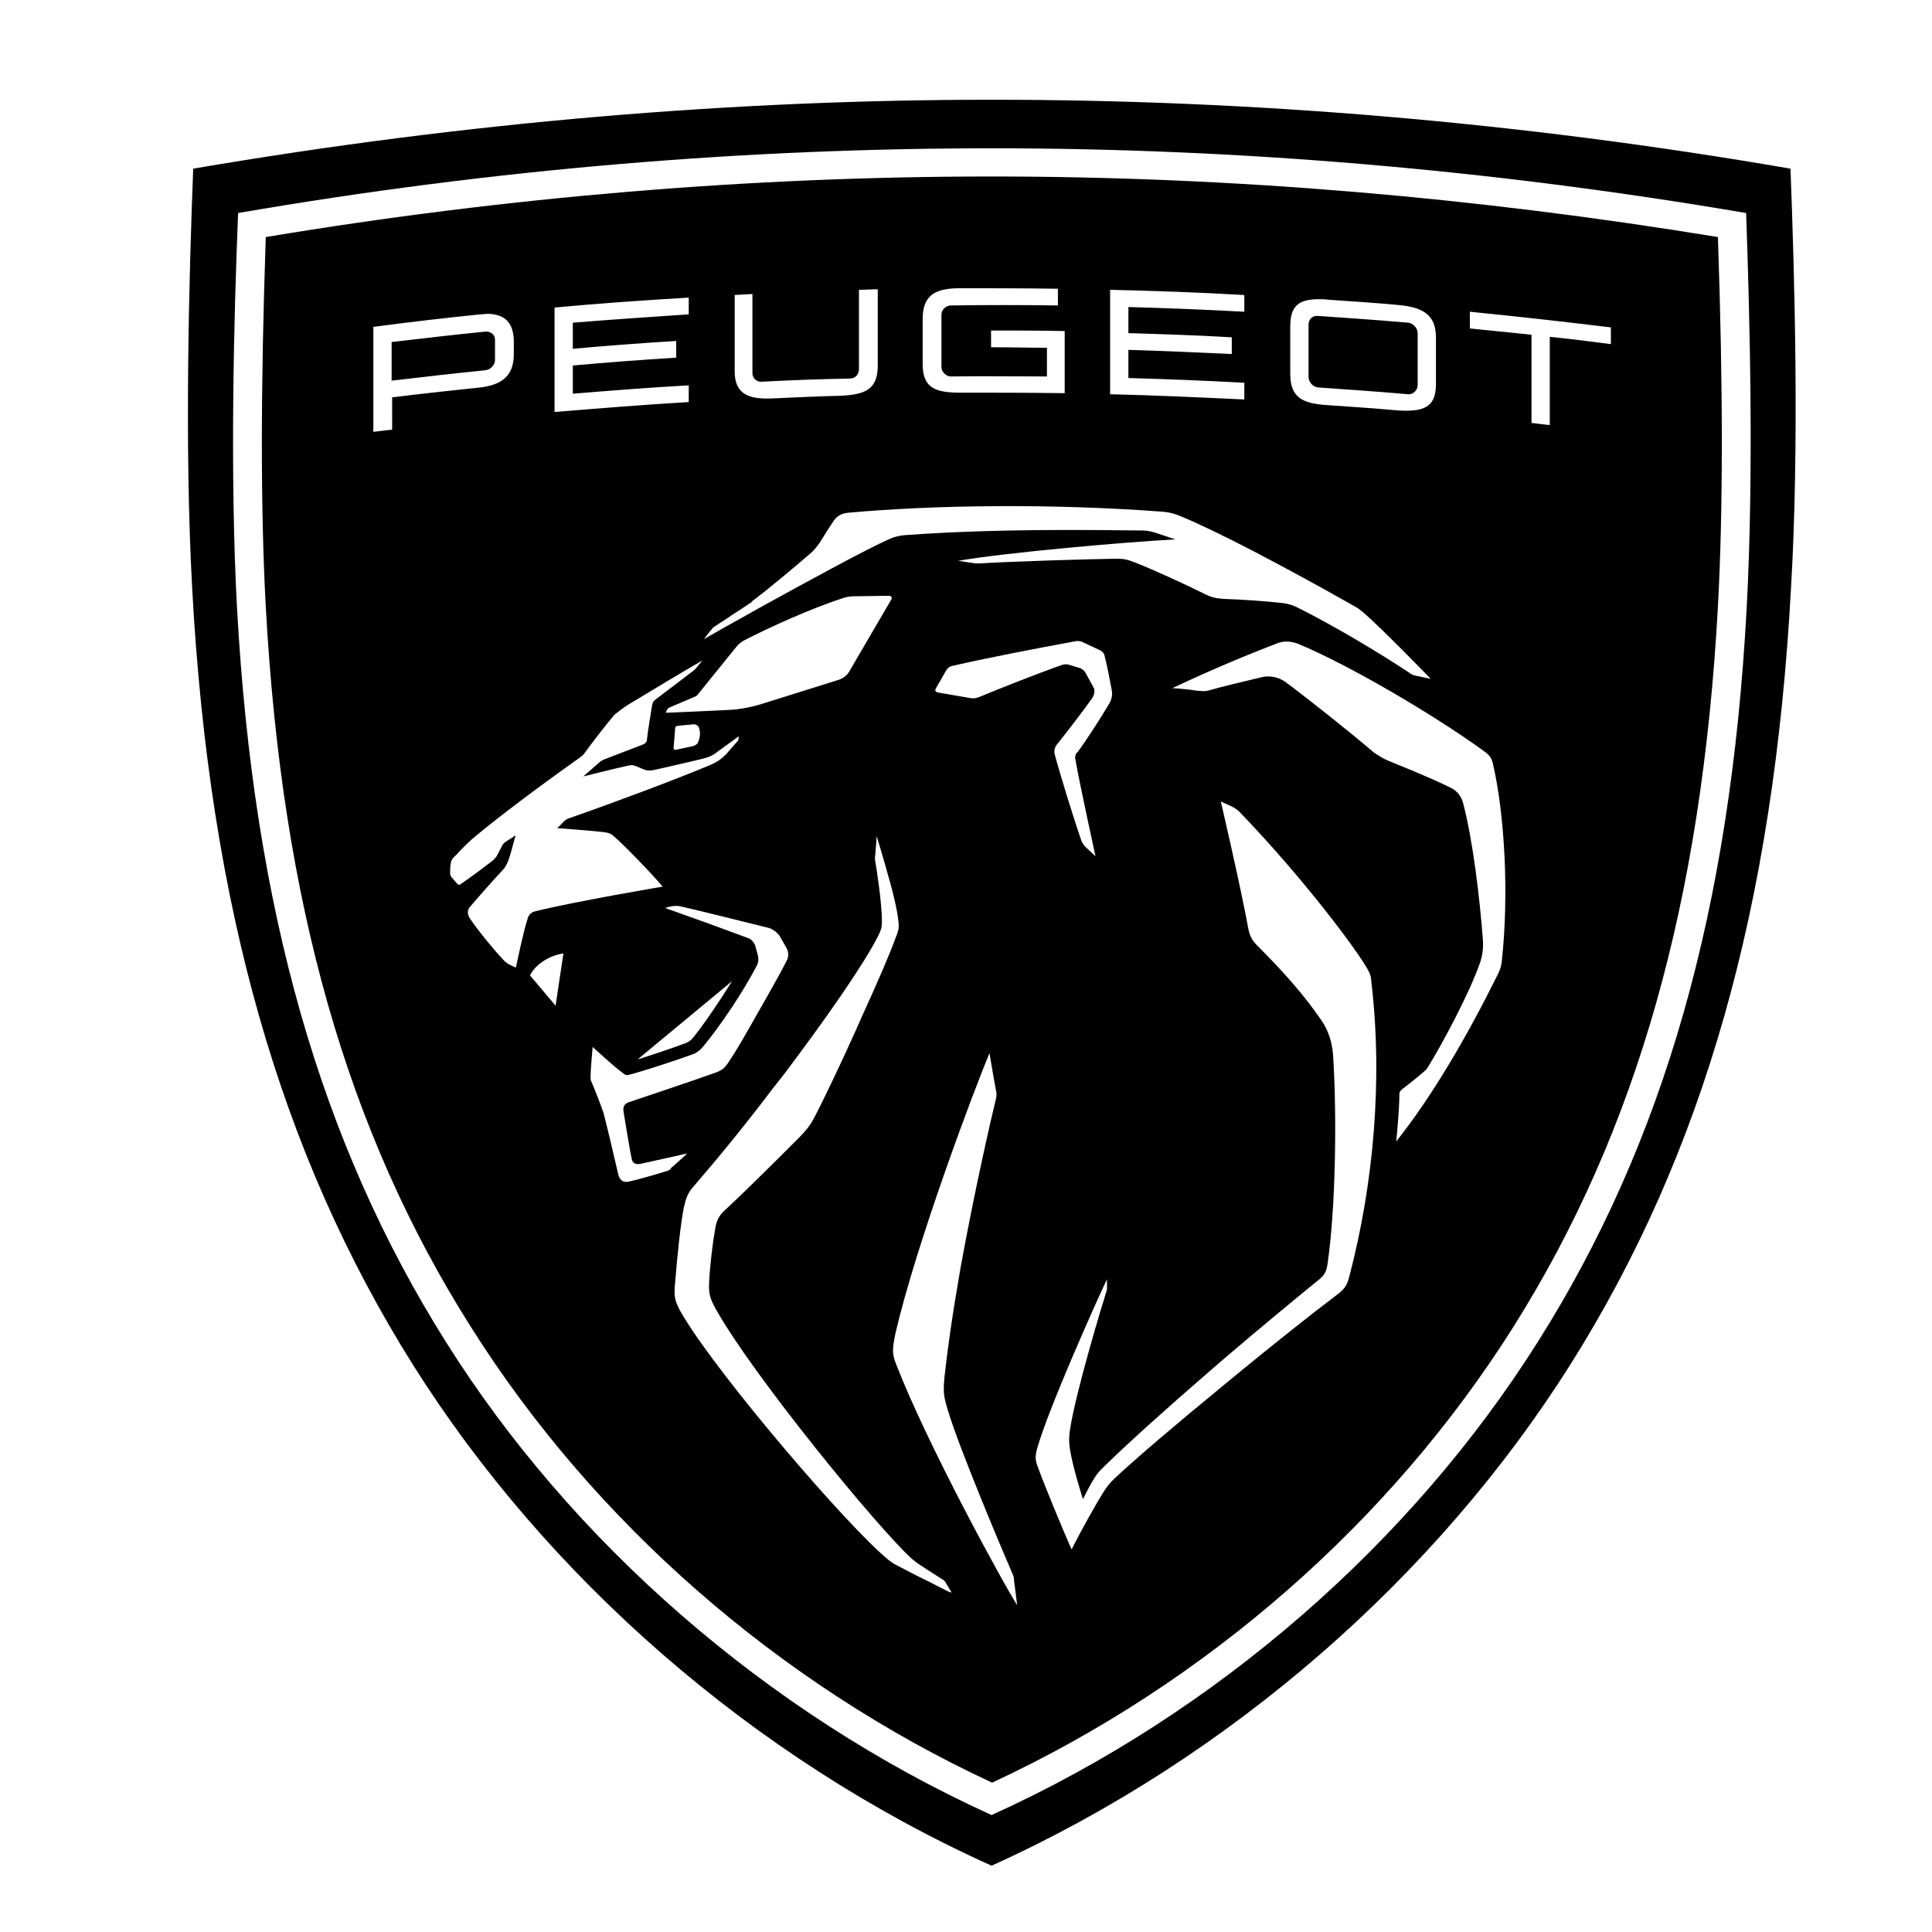 <svg xmlns="http://www.w3.org/2000/svg" xmlns:xlink="http://www.w3.org/1999/xlink" id="Calque_1" x="0px" y="0px" viewBox="0 0 370 370" style="enable-background:new 0 0 370 370;" xml:space="preserve"><style type="text/css">	.st0{fill-rule:evenodd;clip-rule:evenodd;fill:#010101;}</style><g>	<path class="st0" d="M94.8,69V65c0-0.9-0.9-1.6-1.8-1.5c-6,0.6-12,1.3-18,2v7.4c6-0.7,12-1.4,18-2C93.9,70.8,94.8,69.9,94.8,69z"></path>	<path class="st0" d="M189.9,33.8c-46,0-92.8,3.9-139,11.6c-1,29.2-1,52.4,0,70.8C54,172.8,66.4,216.5,90.1,254  c23.6,37.5,59,68.4,99.9,87.4c40.9-19,76.3-49.9,99.9-87.4c23.6-37.5,36-81.3,39.1-137.8c1-18.5,1-41.7,0-70.8  C282.7,37.8,236,33.8,189.9,33.8z M247.1,62.5c0-4,1.7-5.2,5.5-5.2c0.5,0,1.1,0,1.8,0.1c4.5,0.3,8.9,0.6,13.3,1  c4.4,0.4,7.3,1.6,7.3,6.2v9c0,4.5-2.5,5.3-7.3,5c-4.4-0.4-8.9-0.7-13.3-1c-4.8-0.3-7.3-1.3-7.3-6V62.5z M212.6,55.5L212.6,55.5  c8.6,0.2,17.1,0.5,25.7,1v3.2c-7.4-0.4-14.8-0.7-22.2-0.9v5c6.6,0.2,13.2,0.4,19.8,0.8v3.2c-6.6-0.3-13.2-0.6-19.8-0.8v5.4  c7.4,0.2,14.8,0.5,22.2,0.9v3.2c-8.6-0.4-17.1-0.8-25.7-1V55.5z M176.7,61.1c0-4.4,2.2-5.8,6.7-5.9l0,0c6.4,0,12.8,0,19.2,0.1v3.2  c-6.8-0.1-13.7-0.1-20.5,0c-0.9,0-1.8,0.8-1.8,1.7v10.1c0,0.9,0.9,1.8,1.8,1.8c6.1-0.1,12.3,0,18.4,0v-5.5c-3.6,0-7.1-0.1-10.7-0.1  v-3.2c4.7,0,9.4,0,14.1,0.1v11.9c-6.6-0.1-13.3-0.1-19.9-0.1c-4.8,0-7.3-0.8-7.3-5.5V61.1z M140.6,56.5l3.5-0.2v15.2  c0,0.9,0.8,1.7,1.8,1.6c5.6-0.3,11.2-0.5,16.8-0.6c1.1,0,1.8-0.8,1.8-1.8V55.5c1.2,0,2.4-0.1,3.6-0.1v0h0c0,0,0,0,0,0V70  c0,4.6-2.4,5.6-7.3,5.8c-4.3,0.1-8.5,0.3-12.8,0.5c-4.5,0.2-7.3-0.7-7.3-5.2V56.5z M136.4,120.4c0.2-0.3,0.3-0.3,0.6-0.5  c0.4-0.3,1.9-1.2,3.3-2.2l1.1-0.7c0.9-0.6,1.7-1.1,2.1-1.4c0.2-0.1,0.4-0.2,0.6-0.5c3.2-2.4,8.2-6.6,11.2-9.2  c0.7-0.6,1.2-1.3,1.7-2c1-1.6,2-3.2,2.7-4.2c0.5-0.8,1.5-1.4,2.7-1.5l0,0c16.5-1.5,38.9-1.8,60.3-0.2c1.2,0.1,2.4,0.4,3.5,0.9  c7,2.9,19.4,9.4,33.2,17.2c0.6,0.3,1.2,0.8,1.7,1.2c3.7,3.2,12.9,12.7,12.9,12.7l-2.9-0.6c-0.4-0.1-0.8-0.2-1.1-0.5  c-5.9-3.9-14.4-9-21.6-12.6c-0.8-0.4-1.8-0.7-2.7-0.8c-3.5-0.4-8.2-0.7-11.3-0.8c-1.5-0.1-2.5-0.3-4-1.1c-2.8-1.4-9.7-4.6-13.1-5.9  c-1.5-0.6-2.2-0.7-3.7-0.7c-5.9,0.1-19.3,0.5-26.1,0.9c-0.2,0-0.5,0-0.7,0l-3.3-0.5c9.3-1.6,32.1-3.6,41.6-4.1l-3.9-1.3  c-0.7-0.2-1.5-0.4-2.3-0.4c-2.1,0-6.6-0.1-12.6-0.1h-2c-9,0-20.6,0.2-31.2,1c-0.9,0.1-1.8,0.3-2.7,0.7c-4.3,1.9-14.8,7.6-25.3,13.4  l-2.3,1.3c-2.7,1.5-5.4,3-8,4.5C134.8,122.4,136.1,120.7,136.4,120.4z M206,145.7c0.7,4.1,3.8,18.3,3.8,18.3l-1.9-1.8  c-0.4-0.4-0.6-0.7-0.8-1.2c-1.4-4-4-12.4-5.1-16.5c-0.2-0.7,0-1.4,0.4-1.9c2-2.5,5-6.4,6.7-8.8c0.5-0.7,0.6-1.5,0.4-2  c-0.4-0.8-1.1-2-1.7-3.1c-0.2-0.3-0.5-0.5-0.8-0.7l-2.3-0.7c-0.4-0.1-0.8-0.1-1.2,0c-5.1,1.8-11.9,4.5-16,6.2  c-0.6,0.2-0.9,0.3-1.6,0.2c-1.2-0.2-4.7-0.8-6.4-1.1c-0.3-0.1-0.5-0.4-0.3-0.7l2-3.5c0.3-0.5,0.7-0.8,1.3-0.9  c6.6-1.5,15.3-3.2,23.5-4.7l0,0c0.5-0.1,1,0,1.4,0.2l3.4,1.6c0.3,0.2,0.6,0.5,0.7,0.8c0.5,2,1,4.5,1.4,6.7c0.2,0.9,0,1.9-0.5,2.7  c-1.4,2.4-4.3,6.9-6,9.2C205.9,144.4,205.8,145,206,145.7z M133.8,139.2c0.4,1,0.3,2-0.1,2.9c-0.1,0.4-0.6,0.7-1,0.8l-3.3,0.7  c-0.2,0-0.4-0.1-0.4-0.3l0.3-3.8c0-0.3,0.2-0.5,0.5-0.5l3.2-0.3v0C133.3,138.8,133.6,138.9,133.8,139.2z M127.5,136.5l0.2-0.5  c0.1-0.2,0.3-0.4,0.5-0.5l4.7-2c0.4-0.1,0.7-0.4,0.9-0.7l7.2-8.9c0.4-0.5,0.9-0.9,1.4-1.2c4.8-2.5,13.2-6.3,19.2-8.2  c0.6-0.2,1.3-0.3,1.9-0.3l6.8-0.1l0,0c0.4,0,0.6,0.4,0.4,0.7l-8,13.7c-0.4,0.8-1.2,1.4-2.1,1.7l-15,4.7c-1.7,0.5-3.2,0.8-5,1  C137.4,136.1,127.5,136.5,127.5,136.5z M106.2,58.9c8.6-0.8,17.1-1.4,25.7-1.9v3.2c-7.4,0.5-14.8,1-22.2,1.6v5  c6.6-0.6,13.2-1.1,19.8-1.5v3.2c-6.6,0.4-13.2,0.9-19.8,1.5v5.4c7.4-0.6,14.8-1.2,22.2-1.6v3.2c-8.6,0.5-17.1,1.2-25.7,1.9V58.9z   M75,82.3c-1.2,0.1-2.4,0.3-3.5,0.4V62.6c6.8-0.9,13.6-1.7,20.5-2.4c0.5,0,1-0.1,1.5-0.1c3.2,0.1,4.9,1.7,4.9,5.4v2.3  c0,4.2-2.3,5.9-6.4,6.4c-5.7,0.6-11.3,1.2-16.9,1.9V82.3z M98.8,185.3c0,0-0.5-0.2-1.3-0.6c-0.5-0.3-0.8-0.5-1.3-1.1  c-1.8-1.9-4.8-5.6-6.2-7.7c-0.4-0.6-0.6-1.4-0.1-2.1c1.6-1.9,4.7-5.4,6.4-7.2c0.2-0.2,0.4-0.5,0.7-1c0.6-1.1,1.3-4.1,1.6-5.1  l0.1-0.3V160c0,0,0,0,0,0l-0.3,0.2c-0.4,0.3-1.1,0.7-1.4,0.9c-0.4,0.3-0.6,0.4-0.8,0.8c-0.3,0.6-0.8,1.5-1.1,2.1  c-0.1,0.2-0.5,0.5-0.6,0.7c-2.2,1.7-4.6,3.5-6.4,4.7c-0.1,0.1-0.3,0-0.4,0c-0.2-0.2-1.1-1.3-1.3-1.5c-0.1-0.2-0.2-0.4-0.2-0.6  c0-0.4,0-1.2,0.1-1.8c0.1-0.7,0.2-1,1.1-1.8c0.9-1,1.9-2,3-3c2.6-2.2,9.2-7.5,20.9-15.8c0.2-0.2,0.4-0.3,0.6-0.6  c1.2-1.7,4.7-6.2,5.6-7.2c0.1-0.2,0.3-0.3,0.4-0.4c1.4-1.1,2.1-1.6,3.5-2.4c3.3-2,9.6-5.8,13.1-7.8l0,0l0,0c0,0,0,0,0,0l-1.3,1.6  c-0.1,0.1-0.2,0.1-0.2,0.2c-1.2,0.9-6.2,4.7-7.5,5.7c-0.4,0.3-0.5,0.6-0.6,1c-0.3,1.7-0.8,4.9-1,6.6c0,0.5-0.3,0.8-0.8,1  c-2.3,0.9-5,1.9-7.3,2.8c-0.5,0.2-0.6,0.3-0.9,0.5c-0.2,0.2-3.2,2.8-3.2,2.8s6.4-1.6,8.7-2.1c0.6-0.1,0.8-0.1,1.3,0.1  c0.5,0.2,1.3,0.5,1.7,0.7c0.6,0.2,1,0.2,1.7,0.1c2.6-0.6,7.1-1.6,9.5-2.2c1.2-0.3,1.9-0.6,2.9-1.4c1.1-0.8,4-2.9,4-2.9  s0,0.4-0.1,0.6c0,0.2-0.1,0.3-0.2,0.4c-0.6,0.7-1.6,1.8-2.1,2.4c-1.2,1.2-1.9,1.6-3.3,2.2c-6.7,2.8-18.2,7.1-26.8,10.1  c-0.6,0.2-0.8,0.4-1.2,0.8c-0.4,0.5-1.1,1.1-1.1,1.1s7,0.5,9.2,0.8c0.7,0.1,1.2,0.3,1.7,0.8c1.8,1.5,7.6,7.5,9.3,9.6  c0,0-16.6,2.8-24.3,4.7c-1,0.2-1.4,0.8-1.6,1.6C100.3,178.1,98.8,185.3,98.8,185.3z M140.2,187.9c-2.5,4-5.4,8.3-7.6,11  c-0.3,0.3-0.7,0.6-1.1,0.8c-2.4,0.9-6.5,2.3-9.4,3.2L140.2,187.9z M106.4,192.6l-4.9-5.8c0.9-1.9,3.5-3.8,6.4-4.2l0,0L106.4,192.6z   M127.9,224.2c-1.8,0.6-6.1,1.8-7.5,2.1c-1,0.2-1.7-0.2-2-1.4c0,0-1.8-7.8-2.5-10.5c-0.1-0.4-0.2-0.8-0.3-1.2  c-0.5-1.5-1.7-4.6-2.4-6.2c-0.1-0.2-0.1-0.4-0.1-0.6c0-1.8,0.4-5.9,0.4-5.9s4,3.7,5.9,5.1c0.4,0.3,0.7,0.4,1.2,0.2  c2.7-0.7,8.8-2.7,12.1-3.9c0.8-0.3,1.4-0.8,1.9-1.4c3.5-4.2,7.8-10.7,10.3-15.5c0.4-0.7,0.4-1.5,0.2-2.2l-0.5-1.8  c-0.2-0.5-0.7-1.1-1.2-1.3c-5.9-2.2-10.6-3.9-16-5.8l0.6-0.2h0c0.8-0.2,1.6-0.3,2.4-0.1c3.6,0.8,11.1,2.7,16.8,4.1  c0.8,0.2,1.8,1,2.2,1.7l1.2,2.1c0.4,0.7,0.5,1.6,0.1,2.4c-1,2-2.5,4.7-4.1,7.5l-1.2,2.1c-2.2,3.9-4.3,7.6-5.6,9.5  c-0.8,1.3-1.3,1.9-2.7,2.4c-5.6,2-12.6,4.3-16.7,5.7c-0.8,0.3-1.1,0.8-1,1.7c0.3,1.7,1.2,7.5,1.6,9.2c0.1,0.6,0.6,1.1,1.6,0.9  c2.4-0.5,9-2,9-2s-1.9,1.8-3.1,2.8C128.5,223.9,128.2,224.1,127.9,224.2z M181.9,304.9l-0.5-0.2c-0.4-0.2-0.9-0.5-1.6-0.8l-1.5-0.8  c-2.3-1.1-5-2.5-6.5-3.3c-0.6-0.3-1.2-0.7-1.7-1.1c-7.9-6.5-32-34.7-39.1-46.4c-1.8-2.9-2-3.9-1.7-6.7c0.4-5.2,1.1-11.7,1.7-14.5  c0.4-1.7,0.7-2.7,2.1-4.2c4.4-5.1,9.9-11.8,15.1-18.7l1.9-2.4c8-10.6,15.4-21.2,18.1-26.6c0.6-1.2,0.7-1.7,0.7-2.8  c0-3.4-1-9.9-1.3-11.6c0-0.3-0.1-0.5,0-0.8l0.3-3.8c0,0,0-0.1,0-0.1l0,0l0,0c0.1,0.5,1.2,3.9,2.2,7.6l0.4,1.4  c0.7,2.6,1.3,5.2,1.5,6.8c0.2,1.6,0.2,2-0.4,3.5c-1.3,3.6-3.8,9.3-6.5,15.2l-1.1,2.5c-3.2,7.1-6.5,14-8.1,17  c-0.8,1.5-1.5,2.4-3,3.9c-3.4,3.4-9.9,9.9-13.9,13.6c-1.5,1.3-1.9,2.5-2.1,4.2c-0.5,2.7-1,7.4-1.1,9.9c-0.1,2.1,0.2,3.1,1.4,5.2  c7.1,12.6,30.7,41.5,37.4,47.6c0.5,0.4,0.8,0.7,1.9,1.4c1,0.7,4.2,2.7,4.2,2.7c0.1,0.1,0.2,0.2,0.3,0.3l1.2,2  C182.2,305,182.1,305,181.9,304.9z M171.6,261.2c-0.7-1.8-0.8-2.6-0.1-5.9c4-17.2,15-46.5,18-53.6l0,0c0,0,0.9,5.4,1.2,6.9  c0.2,0.9,0.2,1.1,0,2c-0.7,2.8-4.1,17.5-6.8,32.5l-0.4,2.4c-1.1,6.3-2,12.6-2.6,18c-0.3,3.1-0.2,3.8,0.6,6.5  c2.3,7.7,10.8,27.7,12.4,31.4c0.2,0.4,0.3,0.8,0.3,1.3l0.6,4.7C192.2,303.4,177.4,276.3,171.6,261.2z M258.4,244.5  c-0.4,1.6-0.9,2.4-2.4,3.5c-4.9,3.7-12.2,9.5-19.5,15.5l-2.3,1.9c-8.8,7.2-17.1,14.3-20.6,17.6c-0.9,0.8-1.7,1.8-2.3,2.8  c-1.7,2.7-4.2,7.3-5.4,9.6l-0.3,0.6c-0.2,0.5-0.4,0.7-0.4,0.7c-1.6-3.6-5.2-12.3-6.5-15.9c-0.4-1.1-0.5-1.8-0.1-3.3  c2-7.3,11.5-28.6,13.4-32.5v1.6c0,0.2,0,0.5-0.1,0.7c-0.8,2.5-5.9,19.3-7,26.6c-0.2,1.6-0.2,2.1,0,3.6c0.5,3.4,2.5,9.6,2.5,9.6  s1.2-2.5,2.3-4.2c0.5-0.8,0.9-1.2,1.8-2.1c4.6-4.5,12.4-11.5,20.5-18.5l2.9-2.5c6.2-5.3,12.5-10.5,17.4-14.5c1.3-1,1.8-1.7,2-3.7  c1.4-9.7,1.8-27,1-39.6c-0.2-2.4-0.9-4.7-2.3-6.7c-3.1-4.5-6.8-8.8-12.4-14.4c-0.8-0.8-1.3-1.8-1.5-2.9c-1.6-8.7-5.3-24.5-5.3-24.5  l0,0l2,0.9c0.6,0.3,1.1,0.6,1.6,1.1c12.5,13,22.5,26.5,24.5,30.1c0.4,0.7,0.7,1.4,0.7,2.2C264.9,206.9,263,227,258.4,244.5z   M287.6,184.2c-0.1,0.9-0.3,1.5-0.8,2.5c-5.9,11.9-12.5,23.2-19.4,31.9v-0.1c0.1-0.9,0.6-6.1,0.6-9c0-0.3,0.2-0.6,0.4-0.8  c1.3-1,3.1-2.4,4.1-3.3c0.5-0.4,0.8-0.7,1-1.1c2.8-4.5,7.9-14.1,9.9-19.8c0.5-1.4,0.7-2.9,0.6-4.4c-0.6-8-1.9-19.1-3.8-26.3  c-0.3-1.2-1.1-2.3-2.3-2.9c-1.6-0.8-4.8-2.3-12-5.2c-1-0.4-1.9-1-2.8-1.6c-4.7-4-12.1-9.9-16.8-13.4c-1.3-1-3.1-1.4-4.7-1  c-3.4,0.8-7.6,1.8-10,2.5c-0.8,0.2-1.1,0.2-2,0.1c-0.4,0-1-0.1-1.6-0.2l-0.9-0.1c-1.1-0.1-2-0.2-2.4-0.2h-0.2  c7.8-3.7,15.4-6.8,20.1-8.6c0,0,0,0,0,0l0,0c0,0,0,0,0,0c1.3-0.5,2.7-0.4,4,0.1c9.9,4.1,26.5,13.9,35.8,20.7  c0.9,0.7,1.2,1.1,1.5,2.2C288.2,156.2,289,171.4,287.6,184.2z M308.5,65.9c-3.9-0.5-7.8-1-11.7-1.4v16.9c-1.2-0.1-2.4-0.3-3.5-0.4  V64.1c-3.9-0.4-7.8-0.8-11.8-1.2v-3.2c9,0.9,18,1.9,27,3V65.9z"></path>	<path class="st0" d="M252.4,74.2c5.8,0.4,11.5,0.8,17.3,1.3c0.9,0.1,1.8-0.8,1.8-1.7v-10c0-1-0.9-1.9-1.8-2  c-5.8-0.5-11.5-0.9-17.3-1.3v0c-1.1-0.1-1.8,0.7-1.8,1.7v10C250.6,73.1,251.4,74.1,252.4,74.2z"></path>	<path class="st0" d="M342.9,32.3c-52.1-9-103.5-13.2-153-13.2S89.1,23.4,37,32.3c-0.8,20.8-1.7,53-0.2,80.3  c3.3,60.9,16.8,108.2,42.3,148.8c25.5,40.5,65,75.3,110.8,95.9c45.8-20.7,85.3-55.5,110.8-95.9c25.6-40.6,39-87.9,42.3-148.8  C344.6,85.4,343.7,53.2,342.9,32.3z M334.5,116.6c-3.1,57.5-15.8,102.1-40,140.4c-24.1,38.2-61.3,71-104.6,90.6  C146.7,328,109.4,295.2,85.4,257c-24.1-38.3-36.8-82.9-40-140.4c-1.4-25.8-0.6-56.2,0.2-75.8c49.2-8.5,97.7-12.4,144.4-12.4  c46.7,0,95.2,4,144.4,12.4C335.1,60.4,335.9,90.8,334.5,116.6z"></path></g></svg>